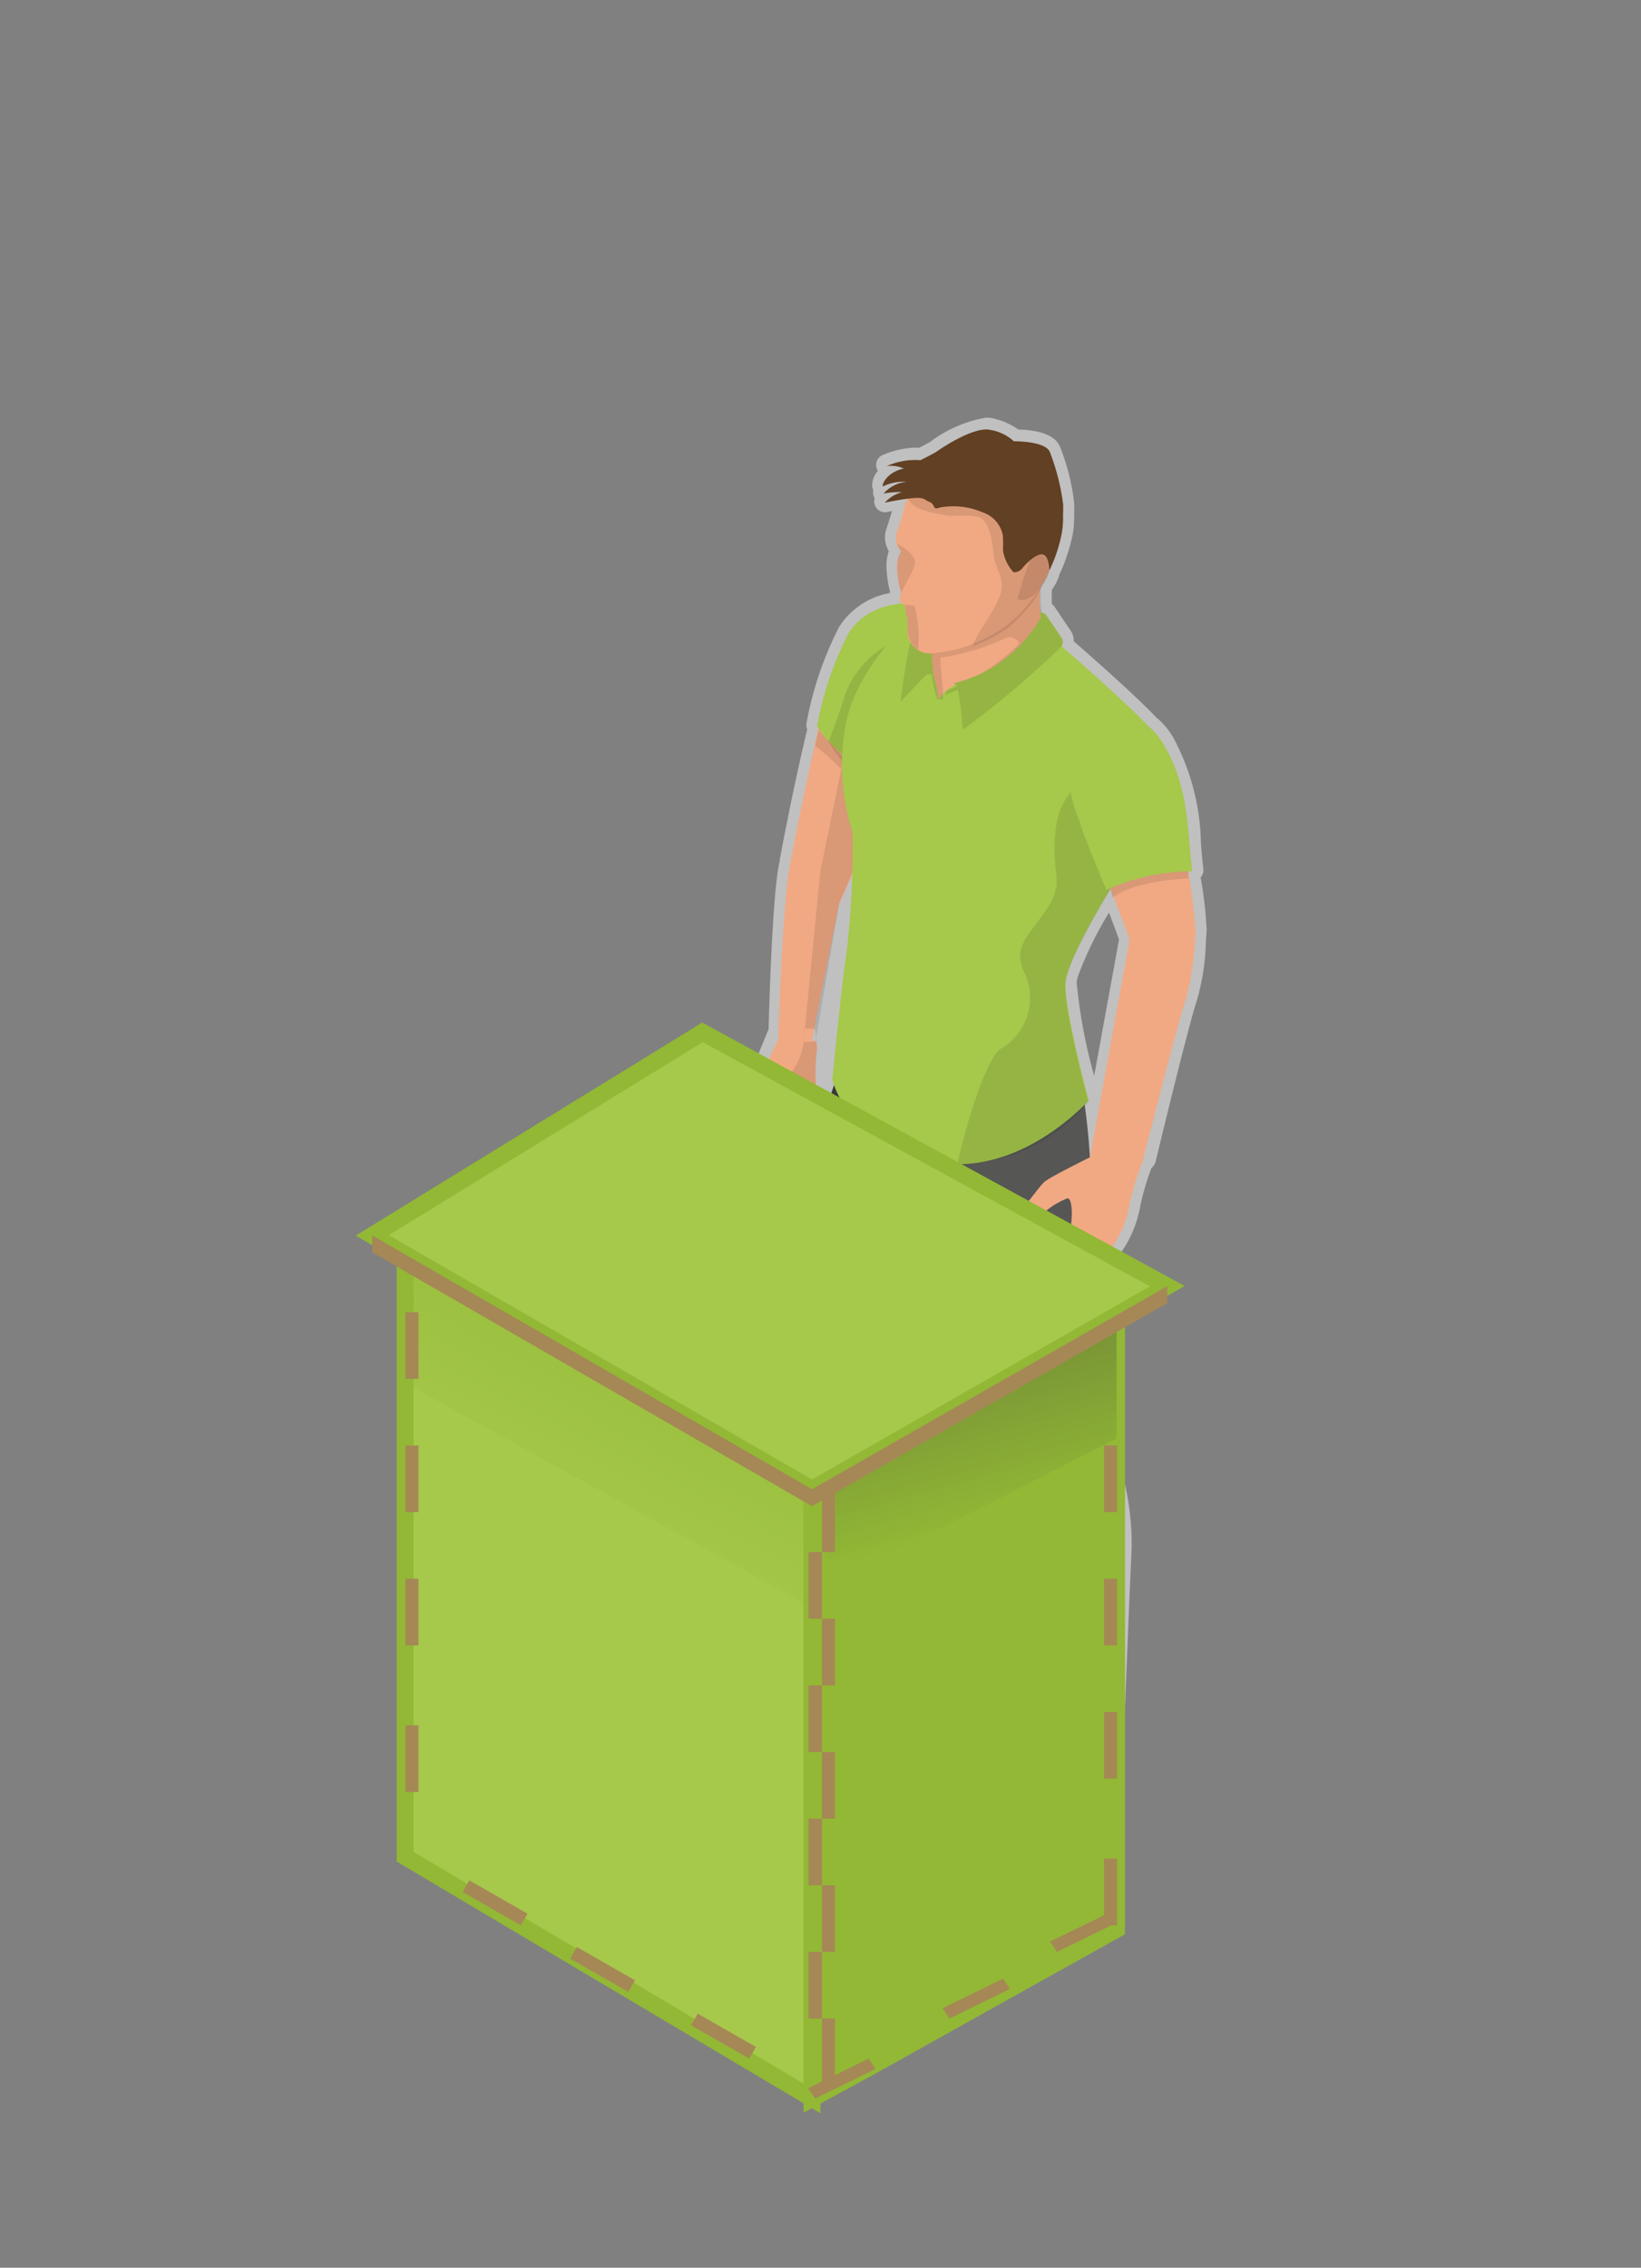 <svg id="beurswand" xmlns="http://www.w3.org/2000/svg" xmlns:xlink="http://www.w3.org/1999/xlink" width="97" height="134" viewBox="0 0 97 134">
  <rect x="0" y="0" width="97" height="134" fill="#808080" stroke="none"/>
<defs>
    <style>
      .cls-1 {
        fill: #fff;
        opacity: 0.5;
      }

      .cls-1, .cls-10, .cls-11, .cls-12, .cls-13, .cls-14, .cls-15, .cls-2, .cls-3, .cls-4, .cls-5, .cls-6, .cls-7, .cls-8, .cls-9 {
        fill-rule: evenodd;
      }

      .cls-2 {
        fill: #f1a983;
      }

      .cls-3 {
        opacity: 0.1;
      }

      .cls-4 {
        fill: #67391a;
      }

      .cls-5 {
        fill: #57676f;
      }

      .cls-6 {
        fill: #3a3a39;
      }

      .cls-7 {
        fill: #565655;
      }

      .cls-8 {
        fill: #d78f69;
      }

      .cls-11, .cls-9 {
        fill: #A6C84B;
      }

      .cls-10 {
        fill: #624023;
      }

      .cls-11, .cls-13 {
        stroke: #92B835;
        stroke-width: 1px;
      }

      .cls-12 {
        opacity: 0.84;
        fill: url(#linear-gradient);
      }

      .cls-13 {
        fill: #92B835;
      }

      .cls-14 {
        opacity: 0.3;
        fill: url(#linear-gradient-2);
      }

      .cls-15 {
        fill: #a58855;
      }
    </style>
    <linearGradient id="linear-gradient" x1="41.621" y1="72.813" x2="30.316" y2="95" gradientUnits="userSpaceOnUse">
      <stop offset="0" stop-color="#92B835"/>
      <stop offset="0.121" stop-color="#92B835"/>
      <stop offset="0.787" stop-color="#92B835" stop-opacity="0"/>
    </linearGradient>
    <linearGradient id="linear-gradient-2" x1="55.229" y1="77" x2="59.709" y2="93.719" gradientUnits="userSpaceOnUse">
      <stop offset="0" stop-color="#3a3a39"/>
      <stop offset="0.208" stop-color="#3a3a39"/>
      <stop offset="0.777" stop-color="#3a3a39" stop-opacity="0"/>
    </linearGradient>
  </defs>
  <g id="Beurswanddesk">
    <g id="re-board">
      <g id="prod">
        <g>
          <g id="UNI">
            <g id="omlijn">
              <path id="omlijn_klein" data-name="omlijn klein" class="cls-1" d="M64.677,63.573a31.393,31.393,0,0,1-1.033-5.5,1.713,1.713,0,0,1,.074-0.387,21.352,21.352,0,0,1,1.836-3.758c0.257,0.672.488,1.3,0.592,1.588l-1.47,8.056m-6.36-38.9a7.685,7.685,0,0,0-3.35,1.45c-0.064.036-.273,0.153-0.648,0.34a2.517,2.517,0,0,0-.257-0.013,5.454,5.454,0,0,0-1.892.44,0.639,0.639,0,0,0-.279.933,1.345,1.345,0,0,0-.338.9,0.673,0.673,0,0,0,.069.23,0.64,0.64,0,0,0,.071.463l0.014,0.023a0.636,0.636,0,0,0,.728.818l0.29-.056c-0.09.327-.19,0.631-0.28,0.907l-0.082.252a1.55,1.55,0,0,0,.175,1.2,2.862,2.862,0,0,0-.129,1.123,6.625,6.625,0,0,0,.2,1.278c-0.008.028-.015,0.057-0.021,0.086A4.476,4.476,0,0,0,49.6,37.046a20.5,20.5,0,0,0-1.926,5.676,0.64,0.64,0,0,0,.04.382q-0.107.444-.211,0.892c-0.778,3.359-1.4,6.737-1.406,6.771a0.625,0.625,0,0,0-.011.124c-0.428,1.738-.622,8.666-0.655,9.925-0.35.847-.788,1.916-0.99,2.433l-0.009.024a5.8,5.8,0,0,0-.246,2.79,7.235,7.235,0,0,0,1.053,2.469,0.884,0.884,0,0,0,.357.227,0.635,0.635,0,0,0,.493.235H46.1q0.079,0.077.161,0.149l0.021,0.018a1.329,1.329,0,0,0,.81.347,0.855,0.855,0,0,0,.525-0.178,0.766,0.766,0,0,0,.249-0.339,0.824,0.824,0,0,0,.117.02,23.7,23.7,0,0,0,.284,3.257c0.428,2.772.881,5.071,1.244,6.918,0.316,1.6.565,2.87,0.616,3.574,0.1,1.316-.331,6.579-0.6,9.481a23.616,23.616,0,0,1-1.03,4.2,0.639,0.639,0,0,0-.034.229c-0.4.2-.846,0.413-1.242,0.579-0.5.21-3,1.536-3.458,2.906a0.648,0.648,0,0,0-.076.167,1.161,1.161,0,0,0,.161.983,2.888,2.888,0,0,0,2.475.86,7.311,7.311,0,0,0,2.461-.4,7.543,7.543,0,0,0,1.167-.653,6.306,6.306,0,0,1,2.9-1.2c1.71-.132,3.18-0.612,3.636-1.18a0.853,0.853,0,0,0,.236-0.476,15.32,15.32,0,0,0-.115-2.385,0.64,0.64,0,0,0-.06-0.208c0-.954.009-2.452,0.121-3.483,0.048-.44.141-1.047,0.249-1.751a36.136,36.136,0,0,0,.555-5.247c0.222,0.619.442,1.212,0.647,1.765,0.4,1.083.747,2.018,0.97,2.744,0.357,1.161.492,4.247,0.4,9.172,0,0.252-.008.44-0.009,0.546a15.762,15.762,0,0,0,.3,3.16,11.465,11.465,0,0,1-1.162,2.239l-0.1.137c-1.325,1.82-2.486,3.678-2.056,4.968a1.535,1.535,0,0,0,.88,1.13,3.09,3.09,0,0,0,1.327.274,7.257,7.257,0,0,0,4.87-2.334,10.848,10.848,0,0,0,1.461-3.526c0.1-.355.2-0.721,0.261-0.84a3.731,3.731,0,0,0,.336-1.708,6.37,6.37,0,0,0,.876-1.727,0.635,0.635,0,0,0,.026-0.158c0-.051.191-5.164,0.393-9.522A16.1,16.1,0,0,0,65,83.684a7.475,7.475,0,0,1-.331-0.733c-0.054-.355.072-2.706,0.184-4.781,0.052-.956.106-1.967,0.153-2.954a6.393,6.393,0,0,0,.927-0.778,6.82,6.82,0,0,0,1.487-3.268,16.038,16.038,0,0,1,.645-2.161,0.637,0.637,0,0,0,.243-0.365c0.019-.08,1.916-7.962,2.417-9.451a13.656,13.656,0,0,0,.556-3.547c0.015-.264.028-0.493,0.046-0.67a24.4,24.4,0,0,0-.356-3.131l0.008-.009a0.64,0.64,0,0,0,.153-0.5c-0.06-.474-0.1-0.965-0.144-1.484a13.678,13.678,0,0,0-1.619-6.238,4.282,4.282,0,0,0-1.021-1.219c-1.186-1.252-3.615-3.4-4.876-4.5a1.065,1.065,0,0,0-.209-0.664L62.34,35.861a0.638,0.638,0,0,0-.16-0.162,7.653,7.653,0,0,1,0-.849,2.89,2.89,0,0,0,.449-0.92,9.631,9.631,0,0,0,.433-1.081c0.019-.053.036-0.108,0.053-0.161l0.029-.093a9.194,9.194,0,0,0,.259-1c0.032-.171.057-0.349,0.075-0.539,0,0,0-.022,0-0.083,0.01-.128.019-0.255,0.022-0.381a0.618,0.618,0,0,0-.008-0.112c0-.171.007-0.392,0.01-0.678a12.851,12.851,0,0,0-.821-3.344c-0.29-.834-1.47-1.052-2.49-1.078a4.091,4.091,0,0,0-1.432-.645,1.705,1.705,0,0,0-.445-0.056"/>
            </g>
            <g id="arm_rechts" data-name="arm rechts">
              <path id="arm_rechts-2" data-name="arm rechts" class="cls-2" d="M46.713,51.09c0.011-.043.021-0.081,0.032-0.122l-0.019-.019s0.615-3.358,1.4-6.742a30.024,30.024,0,0,1,2-6.509c1.38-2.219,4.3-1.806,4.3-1.806l1.044,0.786L52.21,46.954l-0.7,2.22-1.918,4.268L48,61.425c-1.242.007-2,0-2,0S46.266,52.847,46.713,51.09ZM48,61.425a0.491,0.491,0,0,1,.289.6,8.1,8.1,0,0,0-.013,2.278c0.181,0.62,1.13,2.568.917,2.747s-0.4-.042-0.688-0.624-0.951-1.652-.951-1.652l-0.251.291,0.5,1.951c0.092,0.361.567,0.984,0.357,1.174s-0.739-.43-0.943-0.83-0.7-2.069-.761-2.052a1.614,1.614,0,0,0-.088.927,5.8,5.8,0,0,0,.552,1.542,1.088,1.088,0,0,1,.307.893,0.5,0.5,0,0,1-.558-0.161,3.252,3.252,0,0,1-.4-0.406,0.5,0.5,0,0,1-.569.057,7.111,7.111,0,0,1-.883-2.133,5.139,5.139,0,0,1,.219-2.477C45.358,62.73,46,61.425,46,61.425h2Z"/>
              <path id="schaduw_arm_rechts" data-name="schaduw arm rechts" class="cls-3" d="M49.936,44.457l2.62,2.062-2.942,6.83L48.2,61.544c-0.157.016-.308,0.022-0.452,0.022h0c-0.085,0-.167,0-0.247-0.008l0.988-10.081ZM48.18,44.08a12.843,12.843,0,0,1,3.254,3.607l0.422-.7L48.4,43.131ZM46.094,68.424a4.755,4.755,0,0,1-.8-2.836s0.111,0.482.18,0.713,0.182,0.191.182,0.191c0.528-.2.391-1.136,0.378-1.584a3.163,3.163,0,0,1,.849-1.668,4.156,4.156,0,0,0,.664-2.376c0-.038-0.006-0.07-0.008-0.1L48.171,60.8a8.361,8.361,0,0,1,.114,1.42,8.259,8.259,0,0,0-.012,2.287c0.179,0.623,1.117,2.578.907,2.758s-0.4-.042-0.681-0.627-0.94-1.659-.94-1.659l-0.249.292L47.8,67.231c0.091,0.362.56,0.987,0.353,1.178s-0.731-.432-0.932-0.833-0.691-2.077-.753-2.06a1.642,1.642,0,0,0-.087.931,5.873,5.873,0,0,0,.546,1.548,1.1,1.1,0,0,1,.3.9,0.485,0.485,0,0,1-.552-0.161,3.244,3.244,0,0,1-.392-0.408A0.918,0.918,0,0,1,46.094,68.424Z"/>
            </g>
            <g id="schoenen">
              <path id="schoen" class="cls-4" d="M60.367,102.865a12.141,12.141,0,0,1-1.245,2.4c-0.72,1-3.217,4.3-1.572,5.066s4.512-.722,5.424-1.866,1.381-3.659,1.644-4.212a2.31,2.31,0,0,0,0-2.2C64.138,101.458,60.367,102.865,60.367,102.865Zm-10.5-6.134s-1.361.748-2.4,1.181-3.648,2.163-3.044,3.016,3.18,0.63,4.178.234,2.317-1.73,4.252-1.878,3.2-.733,3.233-1.028a16.293,16.293,0,0,0-.116-2.235Z"/>
              <path id="Zool" class="cls-5" d="M64.809,102.429a2.94,2.94,0,0,1-.25,1.644c-0.263.557-.732,3.091-1.643,4.242s-3.778,2.657-5.421,1.88a0.906,0.906,0,0,1-.425-0.387,0.9,0.9,0,0,0,.535.738c1.644,0.776,4.51-.727,5.422-1.879s1.379-3.686,1.644-4.244A2.618,2.618,0,0,0,64.809,102.429Zm-8.778-4.4c-0.037.3-1.3,0.886-3.231,1.036s-3.252,1.493-4.25,1.892-3.573.622-4.176-.237a0.475,0.475,0,0,1-.07-0.15,0.521,0.521,0,0,0,.07.437c0.6,0.859,3.178.635,4.176,0.236s2.315-1.743,4.25-1.892,3.194-.739,3.231-1.035a3.736,3.736,0,0,0,.014-0.5C56.042,97.9,56.038,97.973,56.031,98.032Z"/>
            </g>
            <g id="broek">
              <path id="Broek_rechterbeen" data-name="Broek rechterbeen" class="cls-6" d="M49.1,96.722a9.086,9.086,0,0,0,6.82,0,45.056,45.056,0,0,1,.112-4.532c0.182-1.685,1-5.671.753-7.721s-0.25-7.22-.25-7.22L55.759,65.962l-6.434-1.9s-1.25,2.87-.432,8.177,1.751,9,1.864,10.545-0.44,7.858-.6,9.588A24.1,24.1,0,0,1,49.1,96.722Z"/>
              <path id="Broek_linkerbeen" data-name="Broek linkerbeen" class="cls-7" d="M64.037,64.737a39.486,39.486,0,0,1,.455,6.2c0,3.617-.612,11.47-0.466,12.2s2.417,4,2.213,8.412-0.393,9.529-.393,9.529-1.094,3.718-4.441,3.059c-1.195-.235-1.3-3.668-1.3-4.647,0-.91.22-7.823-0.421-9.911s-2.271-5.852-3.145-9.382-1.747-14.264-1.747-14.264Z"/>
            </g>
            <g id="arm_links" data-name="arm links">
              <path id="Arm_links-2" data-name="Arm links" class="cls-2" d="M65.573,52.384c0.517,1.232,1.2,3.145,1.2,3.145l-2.354,12.92s1.164-.03,3.139.114c0,0,2.019-7.973,2.535-9.506a16.944,16.944,0,0,0,.572-4.079,32.294,32.294,0,0,0-.524-3.959,10.039,10.039,0,0,0-2.373.3A7.674,7.674,0,0,0,65.573,52.384Z"/>
              <path id="hand_links" data-name="hand links" class="cls-2" d="M60.8,74.764c0.1,0.3,2.022.549,2.693,0.467a3.618,3.618,0,0,0,1.974-1.176,6.236,6.236,0,0,0,1.309-2.937,17.67,17.67,0,0,1,.788-2.556c0.033-.088-0.06-0.1-0.153-0.112l-2.435-.338s-2.929,1.428-3.257,1.74-0.736.951-1.162,1.394a0.95,0.95,0,0,0-.362,1.184c0.245,0.229,1.033-.277,1.3-0.575a4.76,4.76,0,0,1,1.6-1.048c0.278,0,.311.917,0.2,1.688a2.58,2.58,0,0,1-1.434,1.6l-1.386-.273S60.745,74.6,60.8,74.764Z"/>
              <path id="schaduw_hand_links" data-name="schaduw hand links" class="cls-8" d="M62.041,74.217s-0.768.026-.985,0.026a0.535,0.535,0,0,1-.361-0.318,0.4,0.4,0,0,1,.387-0.505,1.3,1.3,0,0,1,.489.231s-0.092-.2.356-0.183a0.327,0.327,0,0,1,.233.245,0.385,0.385,0,0,1,.457-0.293,0.192,0.192,0,0,1,.211.191A4.55,4.55,0,0,1,62.041,74.217Z"/>
              <path id="schaduw_arm_links" data-name="schaduw arm links" class="cls-3" d="M70.25,51.908s-3.115.093-4.48,1.125l-0.224-.9,4.7-1.125v0.9Z"/>
            </g>
            <g id="romp">
              <path id="schouder_rechts" data-name="schouder rechts" class="cls-9" d="M55.467,36.439l-1.042-.779s-2.91-.41-4.288,1.791a19.932,19.932,0,0,0-1.84,5.464,7.543,7.543,0,0,0,1.628,1.769,11.293,11.293,0,0,0,2.661,1.148Z"/>
              <path id="schaduw_schouder_rechts" data-name="schaduw schouder rechts" class="cls-3" d="M56.582,37.846l-1.058-.793s-4.445.408-5.658,4.264a24.945,24.945,0,0,1-.895,2.489,10.319,10.319,0,0,0,1.98,2.428,11.467,11.467,0,0,0,2.7,1.168Z"/>
              <path id="Romp_1" data-name="Romp 1" class="cls-9" d="M50.036,56.339a55.154,55.154,0,0,0,.365-7.147,13.033,13.033,0,0,1-.4-6.434c0.694-3.612,4.506-6.829,4.506-6.829l7.029,1.642,0.688,0.161s5.58,4.791,6.243,5.885-1.843,7.316-1.843,7.316-3.581,5.546-3.635,7.189,1.367,6.9,1.367,6.9-4.126,4.671-9.241,3.613S49.2,63.777,49.2,63.777,49.817,57.55,50.036,56.339Z"/>
              <path id="schaduw_romp" data-name="schaduw romp" class="cls-3" d="M59.244,61.922A3.487,3.487,0,0,0,60.6,57.58c-0.843-1.673.257-2.276,1.32-3.941s0.184-1.844.477-4.586,2.31-3.106,2.31-3.106l2.448-2.141a5.422,5.422,0,0,1,.635.755c0.665,1.1-1.177,6.43-1.177,6.43s-3.594,5.557-3.648,7.2,1.372,6.91,1.372,6.91a10.032,10.032,0,0,1-7.751,3.685C57.175,66.17,58.363,62.319,59.244,61.922Z"/>
              <path id="schouder_links" data-name="schouder links" class="cls-9" d="M65.4,52.584c-0.391-.921-1.392-3.36-1.514-3.806-0.252-.916-1.479-2.94.409-4.773s3.315-2,4.5,0c1.533,2.586,1.389,5.221,1.677,7.478A12.457,12.457,0,0,0,65.4,52.584Z"/>
            </g>
            <g id="nek">
              <path id="nek-2" data-name="nek" class="cls-2" d="M61.507,34.569a5.955,5.955,0,0,0,.227,2.654c0.453,0.93-1.193,1.9-3.2,2.746a5.266,5.266,0,0,1-2.046.485,2.711,2.711,0,0,0-1.021.874A9.009,9.009,0,0,0,55.212,40c-0.642-.782.065-3.07,0.065-3.07Z"/>
              <path id="schaduw_nek" data-name="schaduw nek" class="cls-3" d="M61.569,34.354l-6.186,2.408a7.156,7.156,0,0,0,.025,4.561q0.107,0,.214,0h0.113c0.1,0-.221-2.459-0.124-2.466a13.733,13.733,0,0,0,3.8-1.138,0.823,0.823,0,0,1,.295-0.061,0.632,0.632,0,0,1,.553.371,13.606,13.606,0,0,1-1.807,1.49,17.7,17.7,0,0,1-2.515,1.3l-0.067.252,5.669-2.369a2.186,2.186,0,0,0,.257-1.644,6.239,6.239,0,0,1-.225-2.708m0,0h0"/>
              <path id="kraag" class="cls-9" d="M55.189,39.9a0.431,0.431,0,0,0-.512.052c-0.223.224-1.45,1.522-1.45,1.522a43.453,43.453,0,0,1,.869-4.817l1.053-.5A15.154,15.154,0,0,0,55.189,39.9Zm6.29-3.745,0.05,0.315a8.033,8.033,0,0,1-5.14,3.9,0.506,0.506,0,0,1,.185.189A15.1,15.1,0,0,1,56.9,43.13a55.273,55.273,0,0,0,5.821-4.909,0.44,0.44,0,0,0,.014-0.555l-0.936-1.381Z"/>
              <path id="kraag_schaduw" data-name="kraag schaduw" class="cls-3" d="M55.189,39.9a0.431,0.431,0,0,0-.512.052c-0.223.224-1.45,1.522-1.45,1.522a43.453,43.453,0,0,1,.869-4.817l1.053-.5A15.154,15.154,0,0,0,55.189,39.9Zm6.29-3.745,0.05,0.315a8.033,8.033,0,0,1-5.14,3.9,0.506,0.506,0,0,1,.185.189A15.1,15.1,0,0,1,56.9,43.13a55.273,55.273,0,0,0,5.821-4.909,0.44,0.44,0,0,0,.014-0.555l-0.936-1.381Z"/>
            </g>
            <g id="hoofd">
              <path id="hoofd_ondergrond" data-name="hoofd ondergrond" class="cls-2" d="M60.817,26.972a4.982,4.982,0,0,0-5.258.219,4.841,4.841,0,0,0-2.146,2.923c-0.14.578-.314,1.075-0.455,1.514a1.3,1.3,0,0,0,.319.989c-0.5.619-.11,2.091-0.006,2.449a0.786,0.786,0,0,0-.084.335,0.388,0.388,0,0,0,.28.366,7.762,7.762,0,0,1,.2,1.281,1.31,1.31,0,0,0,1.351,1.559,8.54,8.54,0,0,0,4.688-1.8A9.2,9.2,0,0,0,62.7,31.732,4.576,4.576,0,0,0,60.817,26.972Z"/>
              <path class="cls-3" d="M53.27,35.031h0c0.2-.47.675-1.2,0.807-1.674,0.171-.616-1.064-1.231-1.064-1.231a1.956,1.956,0,0,0,.263.445C52.779,33.194,53.166,34.672,53.27,35.031Zm5.2-8.78a4.221,4.221,0,0,1,2.343.652,4.605,4.605,0,0,1,1.878,4.781,8.181,8.181,0,0,1-.483,1.595,10.224,10.224,0,0,1-1.142,2.264A14.675,14.675,0,0,1,59.708,37a8.541,8.541,0,0,1-2.226,1.177c0.348-.932,1.533-2.358,1.689-3.237,0.179-1.013-.39-1.326-0.45-2.235s-0.329-1.993-.863-2.151a3.2,3.2,0,0,0-.866-0.084c-0.138,0-.283,0-0.435,0s-0.31.005-.474,0.005a8.919,8.919,0,0,1-1.629-.37,1.444,1.444,0,0,1-.914-0.941,4.47,4.47,0,0,1,2.017-2.049,5.29,5.29,0,0,1,2.916-.872M54.256,38.4a6.857,6.857,0,0,0-.2-2.6,4.855,4.855,0,0,0-.589-0.072h0a7.825,7.825,0,0,1,.2,1.287A1.477,1.477,0,0,0,54.256,38.4Z"/>
              <path id="haar" class="cls-10" d="M62.836,30.644c0-.181.008-0.434,0.012-0.789a12.955,12.955,0,0,0-.785-3.127c-0.236-.68-2.132-0.653-2.132-0.653a2.7,2.7,0,0,0-1.352-.664c-1.048-.285-3.282,1.317-3.282,1.317s-0.273.161-.889,0.463a4.149,4.149,0,0,0-1.995.351,1.853,1.853,0,0,1,1.007.143c-1.165.269-1.315,1.122-1.226,1.053a2.789,2.789,0,0,1,1.4-.266,2.053,2.053,0,0,0-1.366.694,4.746,4.746,0,0,1,1.093-.086A2.144,2.144,0,0,0,52.3,29.7c2.52-.5,2.206-0.2,2.612-0.056s0.189,0.531.61,0.353a4.377,4.377,0,0,1,2.558.275A1.8,1.8,0,0,1,59.27,31.59c0.061,0.475-.023.91,0.057,1.125a2.383,2.383,0,0,0,.585,1.1,0.637,0.637,0,0,0,.538-0.261c0.187-.219,1.5-1.748,1.581.142a8.679,8.679,0,0,0,.724-2.153c0.03-.16.051-0.317,0.066-0.473h0s0-.019,0-0.073c0.01-.118.019-0.236,0.021-0.352Z"/>
              <path id="oor" class="cls-3" d="M61.42,32.776a0.648,0.648,0,0,0-.536.335,21.628,21.628,0,0,0-.736,2.266,0.492,0.492,0,0,0,.284.09,1.5,1.5,0,0,0,1-.66c0.743-.842.73-1.633,0.362-1.9a0.645,0.645,0,0,0-.377-0.134"/>
            </g>
          </g>
          <path id="Shape_2_copy" data-name="Shape 2 copy" class="cls-11" d="M23.948,72.814v36.9L48,124V87L23.948,72.814h0Z"/>
          <path id="Shape_2_copy_2" data-name="Shape 2 copy 2" class="cls-12" d="M23.948,72.814v8.9L48,95V87L23.948,72.814h0Z"/>
          <path class="cls-13" d="M48,88v36l3.433-1.868L66,114V77Z"/>
          <path id="Shape_2_copy_3" data-name="Shape 2 copy 3" class="cls-14" d="M48.948,86.814v6.9L66,85V77L48.948,86.814h0Z"/>
        </g>
        <g>
          <path class="cls-15" d="M23.967,77.538h0.767v3.938H23.967V77.538Z"/>
          <path id="Rectangle_1_copy" data-name="Rectangle 1 copy" class="cls-15" d="M23.967,85.413h0.767V89.35H23.967V85.413Z"/>
          <path id="Rectangle_1_copy_2" data-name="Rectangle 1 copy 2" class="cls-15" d="M23.967,93.288h0.767v3.938H23.967V93.288Z"/>
          <path id="Rectangle_1_copy_3" data-name="Rectangle 1 copy 3" class="cls-15" d="M23.967,101.95h0.767v3.938H23.967V101.95Z"/>
          <path id="Rectangle_1_copy_4" data-name="Rectangle 1 copy 4" class="cls-15" d="M31.182,113.081l-0.4.681-3.439-1.968,0.4-.682Z"/>
          <path id="Rectangle_1_copy_5" data-name="Rectangle 1 copy 5" class="cls-15" d="M37.536,117.018l-0.4.682L33.7,115.731l0.4-.682Z"/>
          <path id="Rectangle_1_copy_6" data-name="Rectangle 1 copy 6" class="cls-15" d="M44.684,120.956l-0.4.682-3.439-1.969,0.4-.682Z"/>
          <path id="Rectangle_1_copy_11" data-name="Rectangle 1 copy 11" class="cls-15" d="M47.773,123.394L48.185,124l3.573-1.75-0.413-.606Z"/>
          <path id="Rectangle_1_copy_12" data-name="Rectangle 1 copy 12" class="cls-15" d="M55.715,118.669l0.413,0.606,3.573-1.75-0.413-.606Z"/>
          <path id="Rectangle_1_copy_13" data-name="Rectangle 1 copy 13" class="cls-15" d="M62.069,114.731l0.413,0.606,3.573-1.749-0.413-.607Z"/>
          <path id="Rectangle_1_copy_7" data-name="Rectangle 1 copy 7" class="cls-15" d="M48.587,111.4h0.767v3.937H48.587V111.4Z"/>
          <path id="Rectangle_1_copy_8" data-name="Rectangle 1 copy 8" class="cls-15" d="M48.587,103.525h0.767v3.938H48.587v-3.938Z"/>
          <path id="Rectangle_1_copy_14" data-name="Rectangle 1 copy 14" class="cls-15" d="M65.266,109.825h0.767v3.937H65.266v-3.937Z"/>
          <path id="Rectangle_1_copy_15" data-name="Rectangle 1 copy 15" class="cls-15" d="M65.266,101.162h0.767V105.1H65.266v-3.938Z"/>
          <path id="Rectangle_1_copy_21" data-name="Rectangle 1 copy 21" class="cls-15" d="M65.266,93.288h0.767v3.938H65.266V93.288Z"/>
          <path id="Rectangle_1_copy_22" data-name="Rectangle 1 copy 22" class="cls-15" d="M65.266,85.413h0.767V89.35H65.266V85.413Z"/>
          <path id="Rectangle_1_copy_9" data-name="Rectangle 1 copy 9" class="cls-15" d="M48.587,95.65h0.767v3.938H48.587V95.65Z"/>
          <path id="Rectangle_1_copy_16" data-name="Rectangle 1 copy 16" class="cls-15" d="M47.79,107.463h0.8V111.4h-0.8v-3.937Z"/>
          <path id="Rectangle_1_copy_17" data-name="Rectangle 1 copy 17" class="cls-15" d="M47.79,115.337h0.8v3.938h-0.8v-3.938Z"/>
          <path id="Rectangle_1_copy_18" data-name="Rectangle 1 copy 18" class="cls-15" d="M48.587,119.275h0.767v3.938H48.587v-3.938Z"/>
          <path id="Rectangle_1_copy_19" data-name="Rectangle 1 copy 19" class="cls-15" d="M47.79,99.588h0.8v3.938h-0.8V99.588Z"/>
          <path id="Rectangle_1_copy_20" data-name="Rectangle 1 copy 20" class="cls-15" d="M47.79,91.713h0.8V95.65h-0.8V91.713Z"/>
          <path id="Rectangle_1_copy_25" data-name="Rectangle 1 copy 25" class="cls-15" d="M48.587,87.775h0.767v3.938H48.587V87.775Z"/>
        </g>
        <path class="cls-11" d="M48,88L22,73,41.524,61,69,76Z"/>
        <path id="Rectangle_1_copy_23" data-name="Rectangle 1 copy 23" class="cls-15" d="M22,74V73L48,88,69,76v1L48,89Z"/>
      </g>
    </g>
  </g>
</svg>
